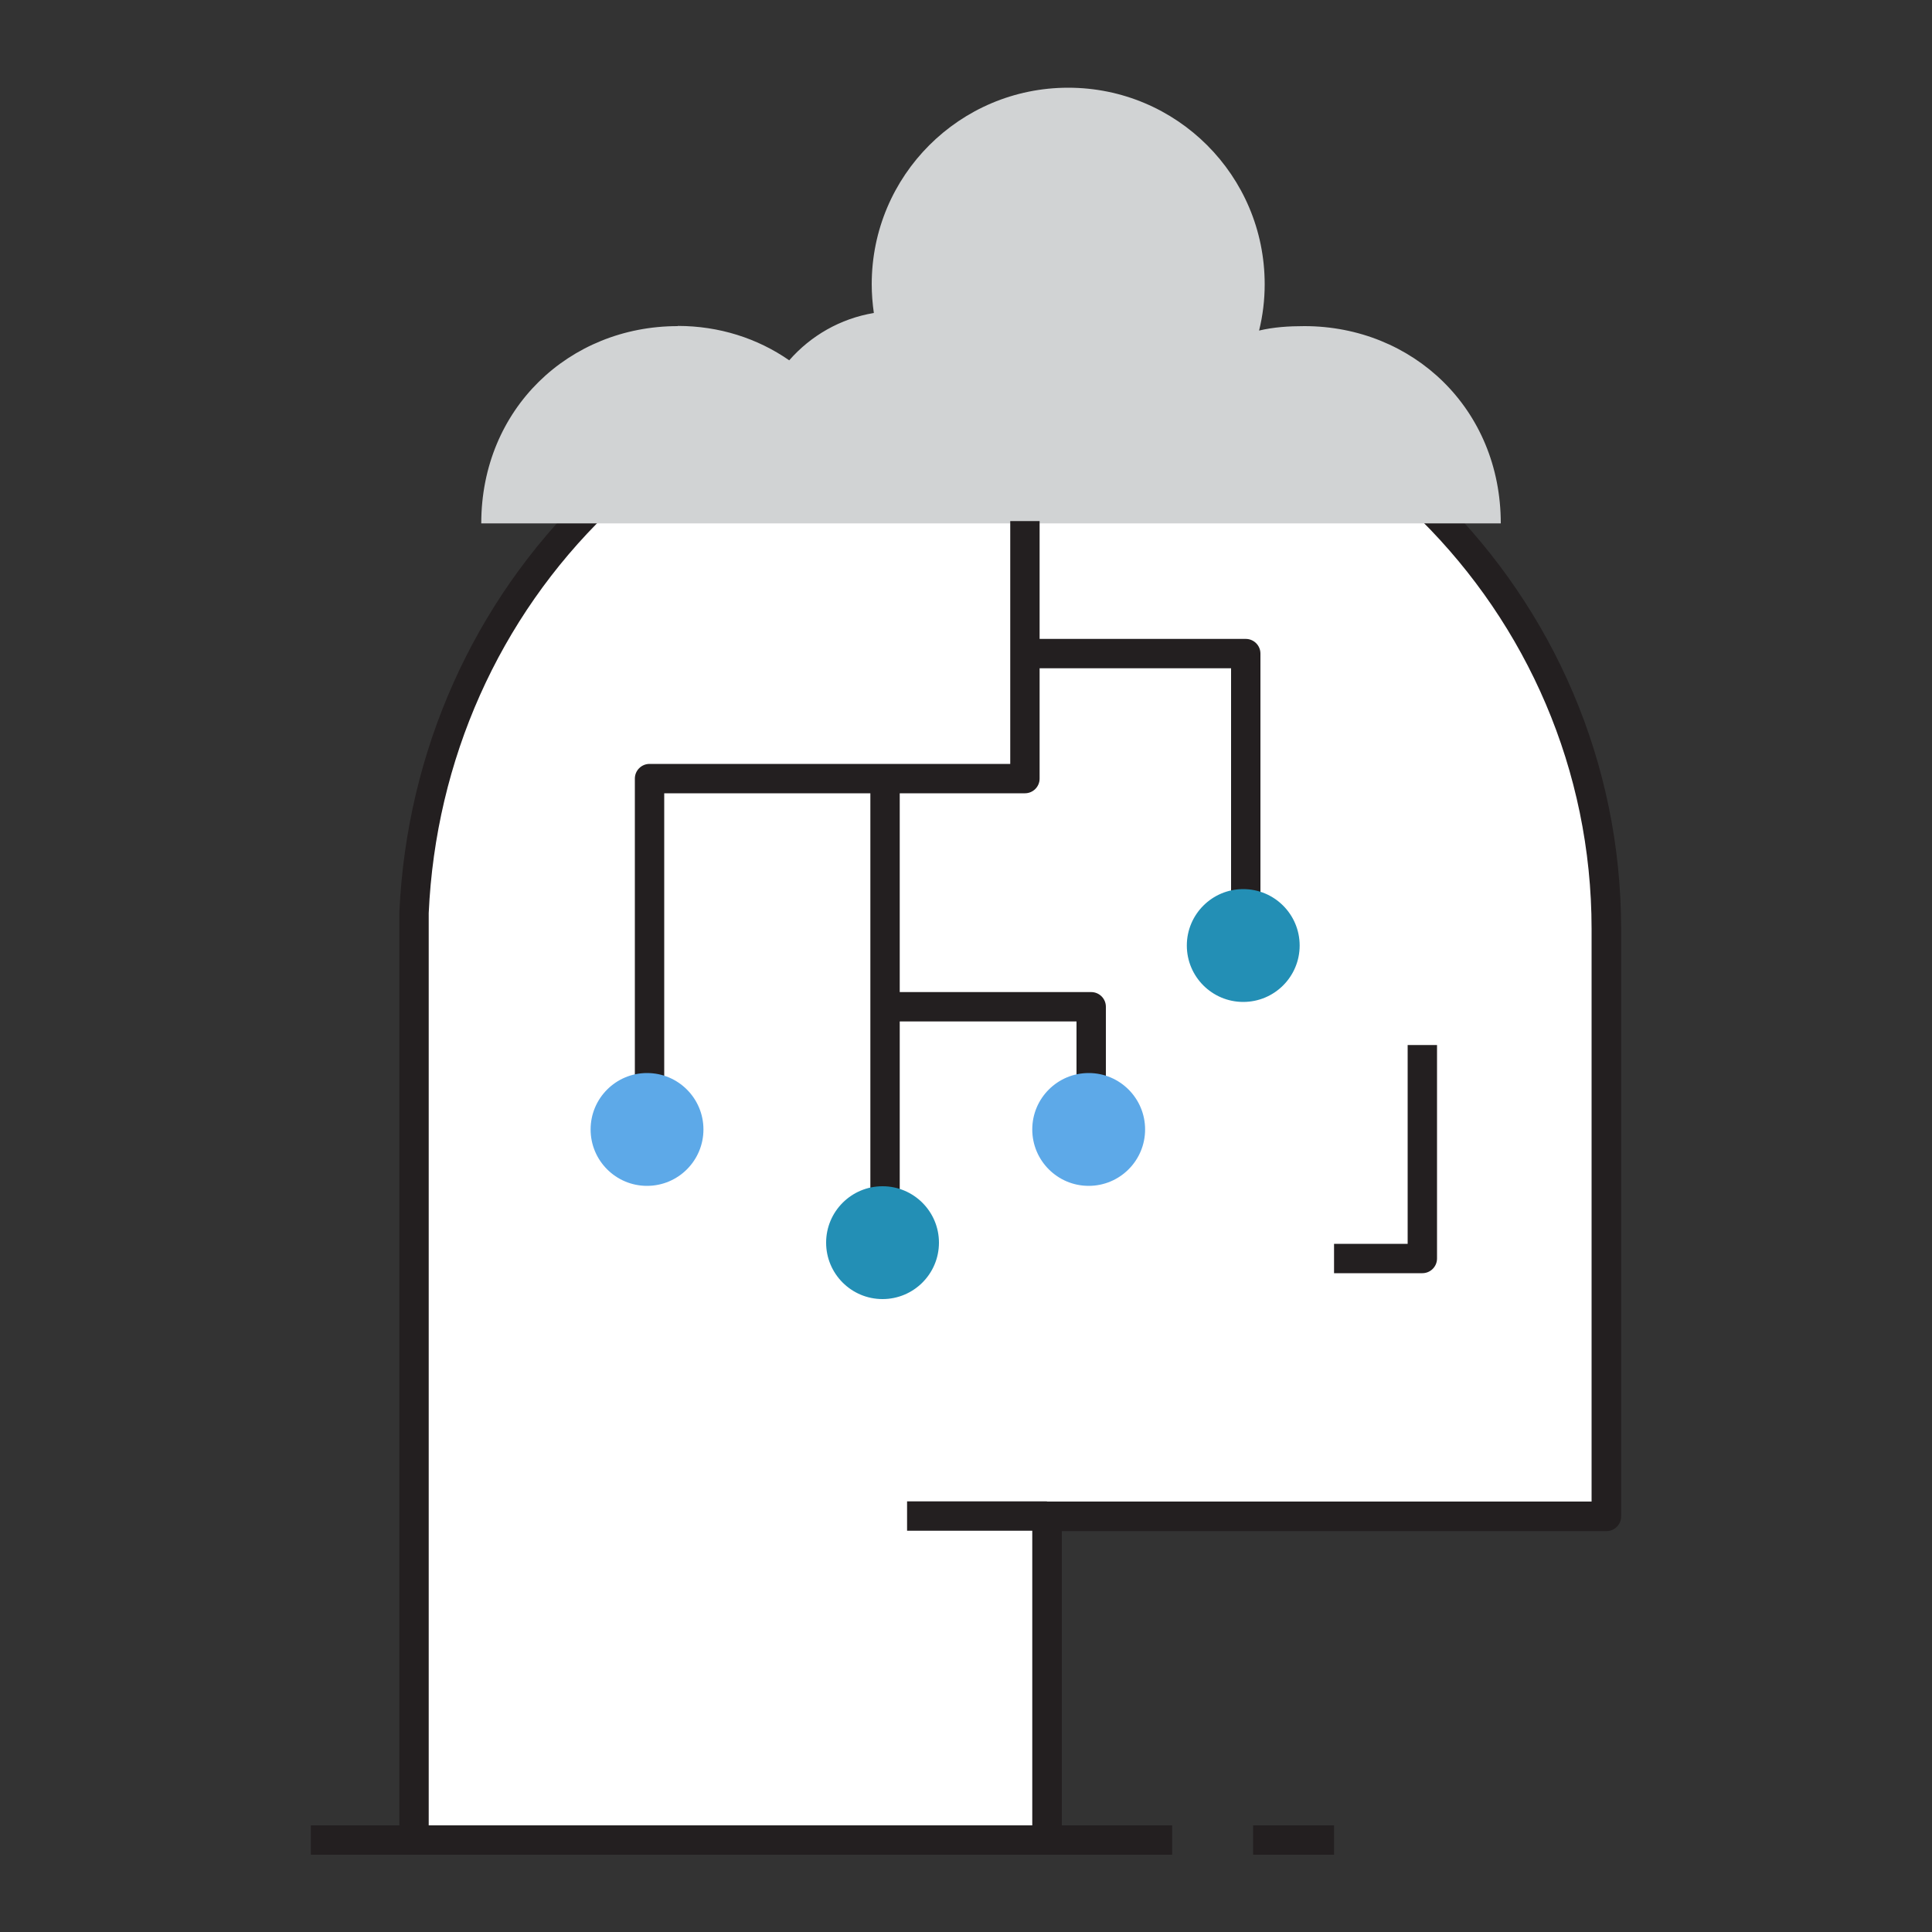<?xml version="1.0" encoding="UTF-8"?>
<svg id="_圖層_1" data-name="圖層 1" xmlns="http://www.w3.org/2000/svg" viewBox="0 0 100 100">
  <rect x="0" y="0" width="100" height="100" fill="#333333" stroke="none"/>
  <defs>
    <style>
      .cls-1 {
        fill: #d1d3d4;
      }

      .cls-2 {
        fill: #231f20;
      }

      .cls-3 {
        fill: #fff;
      }

      .cls-4 {
        fill: #5da9e8;
      }

      .cls-5 {
        fill: #238fb5;
      }
    </style>
  </defs>
  <g>
    <g>
      <g>
        <path class="cls-3" d="M54.19,95.24v-16.76h28.95v-30.4c0-16.97-13.9-30.7-30.87-30.7s-30.09,13.09-30.85,29.86v48"/>
        <path class="cls-2" d="M54.95,95.24h-1.52v-16.76c0-.42.34-.76.76-.76h28.19v-29.64c0-16.51-13.51-29.94-30.11-29.94-7.85,0-15.25,2.99-20.85,8.43-5.59,5.42-8.87,12.77-9.23,20.69v47.99h-1.52v-48s0-.02,0-.03c.38-8.31,3.82-16.03,9.69-21.73,5.89-5.71,13.67-8.86,21.92-8.86,17.44,0,31.63,14.11,31.63,31.46v30.4c0,.42-.34.76-.76.76h-28.19v16Z"/>
      </g>
      <rect class="cls-2" x="46.95" y="77.71" width="7.24" height="1.52"/>
    </g>
    <path class="cls-2" d="M73.62,65.9h-4.57v-1.52h3.81v-10.29h1.52v11.05c0,.42-.34.76-.76.76Z"/>
  </g>
  <rect class="cls-2" x="16.09" y="94.48" width="44.58" height="1.52"/>
  <rect class="cls-2" x="64.86" y="94.48" width="4.19" height="1.52"/>
  <path class="cls-1" d="M35.08,16.87c2.14,0,4.13.64,5.77,1.78,1.11-1.27,2.64-2.16,4.38-2.45-.07-.49-.11-.99-.11-1.49,0-5.62,4.55-10.17,10.17-10.17s10.17,4.55,10.17,10.17c0,.83-.1,1.63-.29,2.4.75-.18,1.54-.23,2.34-.23,5.62,0,10.17,4.28,10.17,10.21H24.91c0-5.93,4.55-10.21,10.17-10.21Z"/>
  <path class="cls-2" d="M34.38,58.59h-1.52v-18.29c0-.42.34-.76.76-.76h18.67v-12.57h1.52v13.33c0,.42-.34.76-.76.76h-18.67v17.53Z"/>
  <path class="cls-2" d="M65.24,49.07h-1.52v-14.48h-10.67v-1.52h11.43c.42,0,.76.34.76.76v15.24Z"/>
  <rect class="cls-2" x="45.05" y="40.3" width="1.52" height="23.62"/>
  <path class="cls-2" d="M57.24,58.59h-1.52v-5.72h-9.91v-1.52h10.67c.42,0,.76.34.76.76v6.48Z"/>
  <circle class="cls-4" cx="33.49" cy="58.46" r="2.92"/>
  <circle class="cls-5" cx="45.68" cy="64.32" r="2.92"/>
  <circle class="cls-4" cx="56.35" cy="58.46" r="2.92"/>
  <circle class="cls-5" cx="64.35" cy="48.94" r="2.92"/>
</svg>